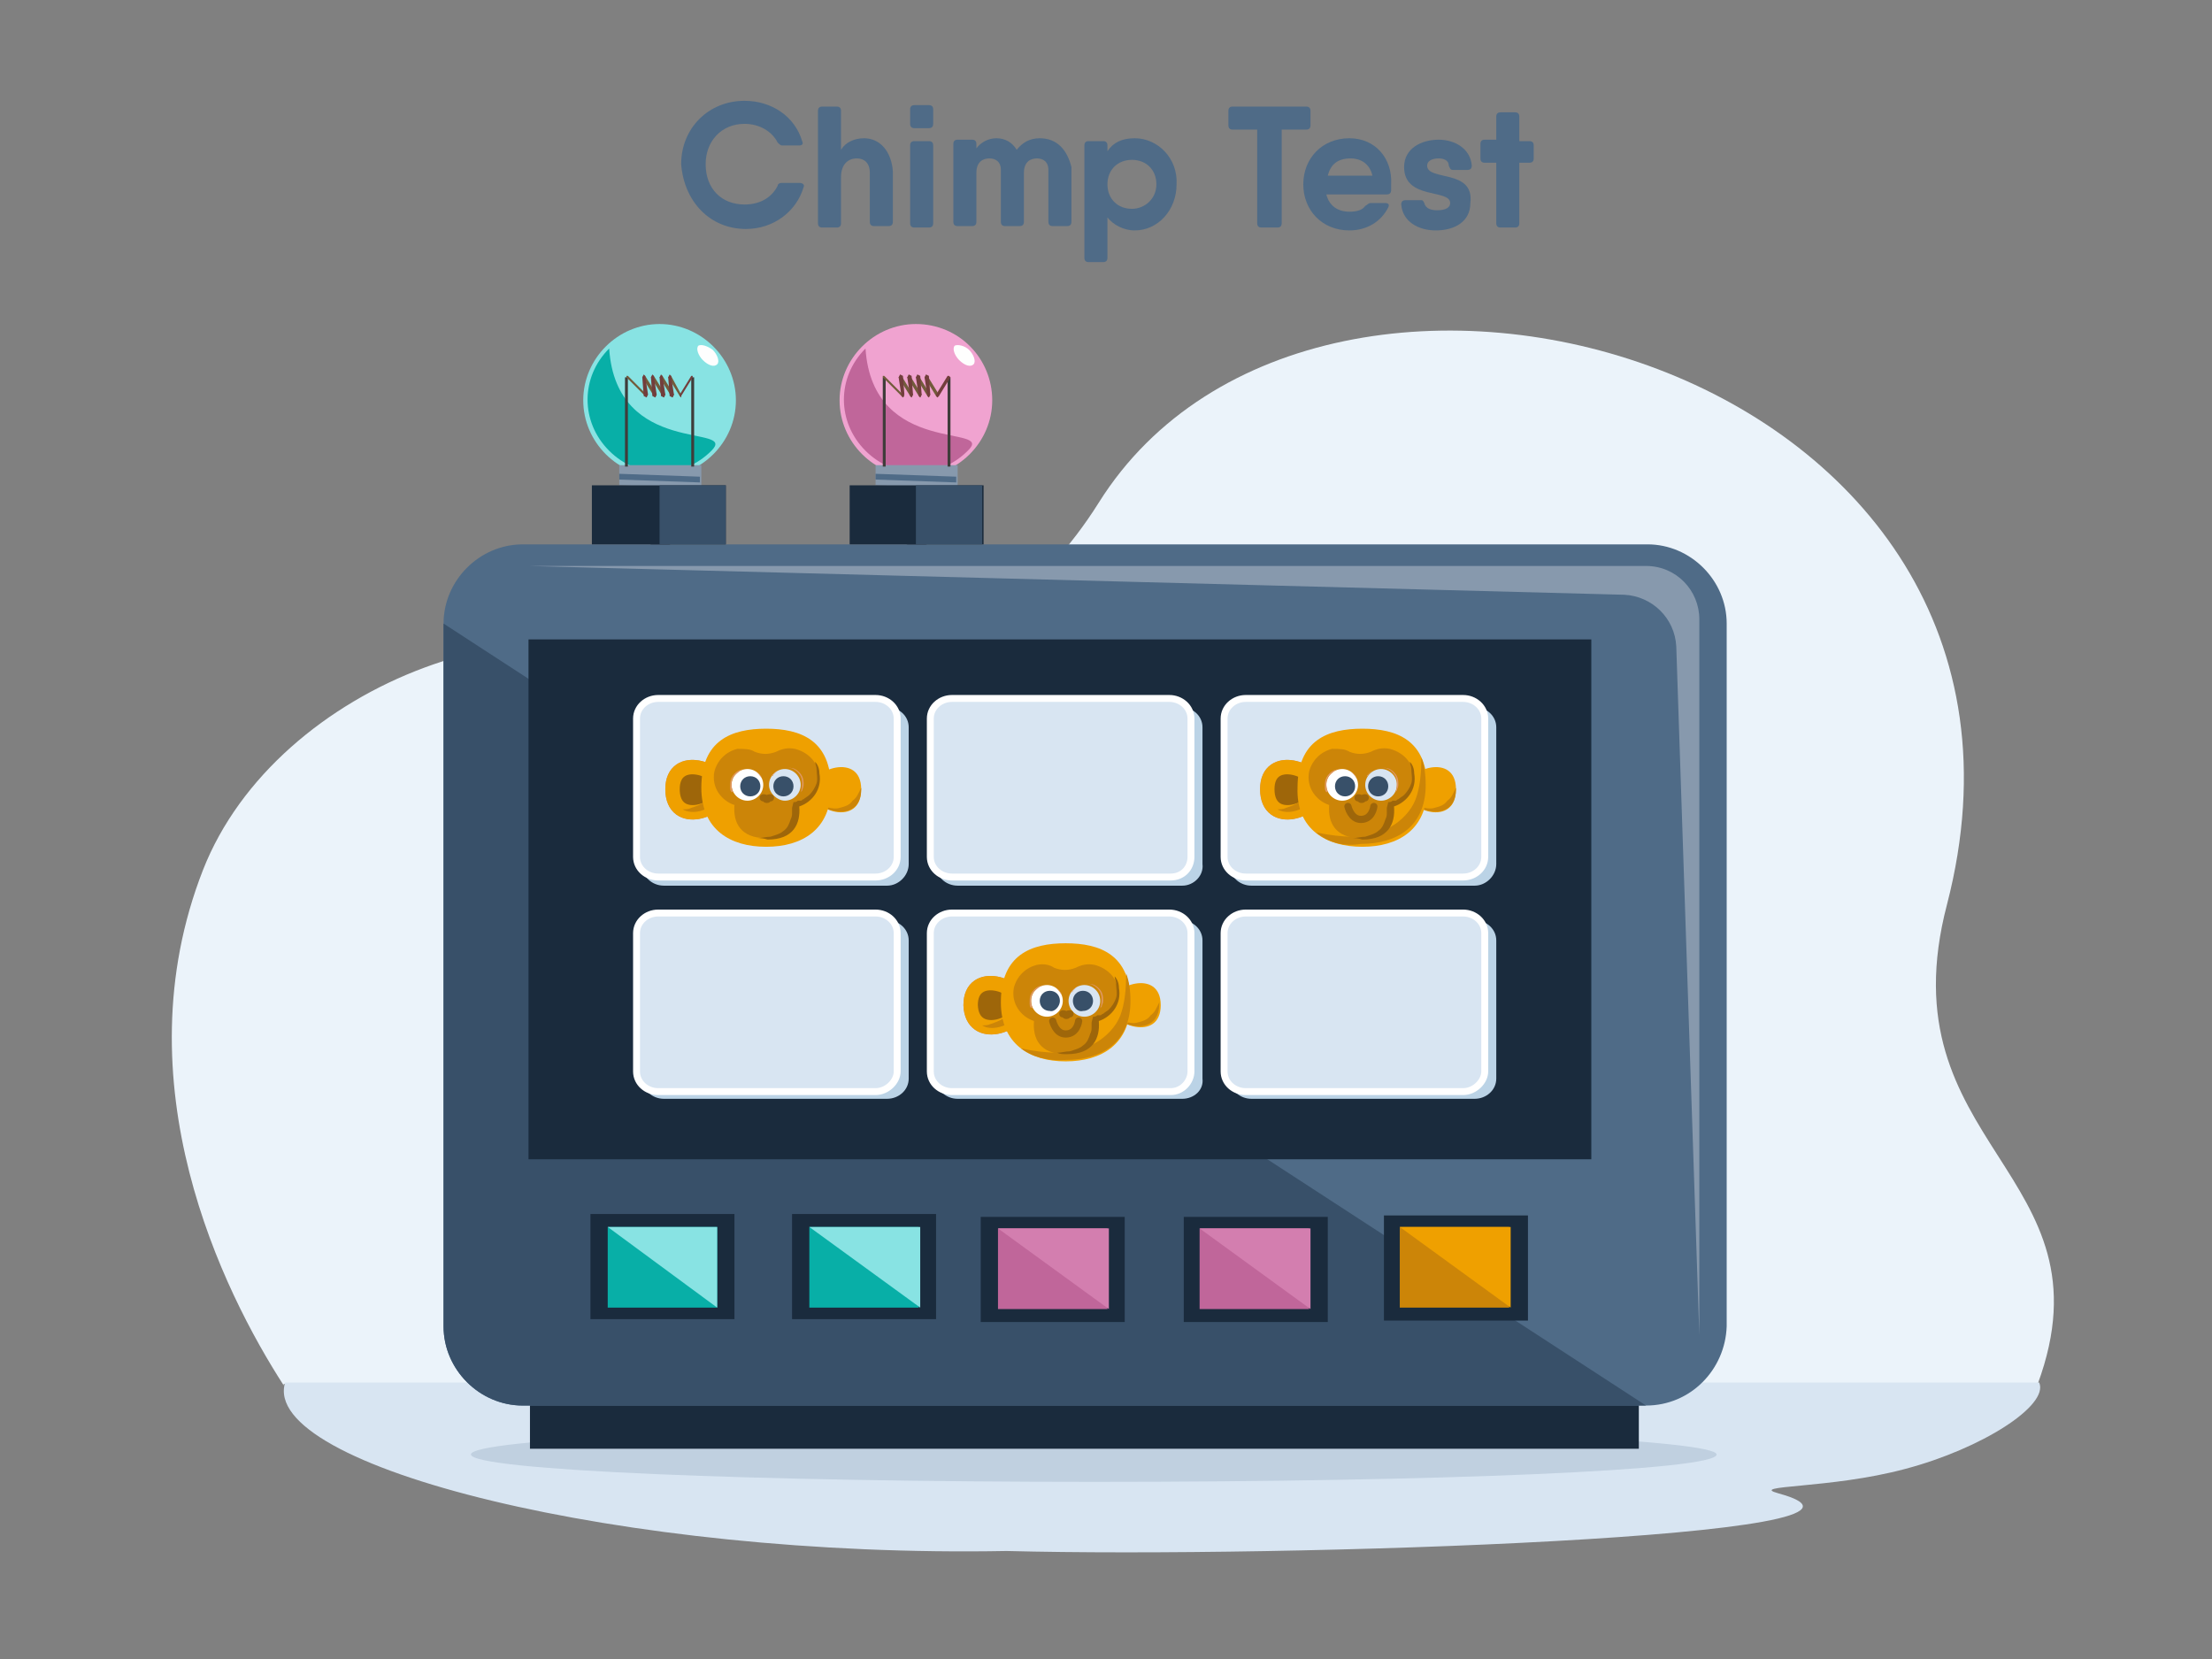 <?xml version="1.0" encoding="utf-8"?><!--Generator: Adobe Illustrator 22.1.0, SVG Export Plug-In . SVG Version: 6.00 Build 0)--><svg version="1.1" xmlns="http://www.w3.org/2000/svg" xmlns:xlink="http://www.w3.org/1999/xlink" x="0px" y="0px" viewBox="0 0 153.6 115.2" style="enable-background:new 0 0 153.6 115.2" xml:space="preserve"><rect x="0" y="0" width="153.6" height="115.2" fill="#808080" stroke="none"/><style type="text/css">.st0{fill-rule:evenodd;clip-rule:evenodd;fill:#EBF3FA;}
	.st1{fill-rule:evenodd;clip-rule:evenodd;fill:#D8E5F2;}
	.st2{fill-rule:evenodd;clip-rule:evenodd;fill:#C0D0E0;}
	.st3{fill-rule:evenodd;clip-rule:evenodd;fill:#4F6B87;}
	.st4{fill-rule:evenodd;clip-rule:evenodd;fill:#312A52;}
	.st5{fill-rule:evenodd;clip-rule:evenodd;fill:#48C6C6;}
	.st6{fill-rule:evenodd;clip-rule:evenodd;fill:#299999;}
	.st7{fill-rule:evenodd;clip-rule:evenodd;fill:#82EDED;}
	.st8{fill-rule:evenodd;clip-rule:evenodd;fill:#A6FFFF;}
	.st9{fill-rule:evenodd;clip-rule:evenodd;fill:#08AFA7;}
	.st10{fill-rule:evenodd;clip-rule:evenodd;fill:#8799AD;}
	.st11{fill-rule:evenodd;clip-rule:evenodd;fill:#B9C9D9;}
	.st12{fill-rule:evenodd;clip-rule:evenodd;fill:#3F366B;}
	.st13{fill-rule:evenodd;clip-rule:evenodd;fill:#88E3E3;}
	.st14{fill-rule:evenodd;clip-rule:evenodd;fill:#FFFFFF;}
	.st15{fill-rule:evenodd;clip-rule:evenodd;fill:#FDFDFF;}
	.st16{fill-rule:evenodd;clip-rule:evenodd;fill:#385069;}
	.st17{fill-rule:evenodd;clip-rule:evenodd;fill:#F1A34F;}
	.st18{fill-rule:evenodd;clip-rule:evenodd;fill:#E9F3FE;}
	.st19{fill-rule:evenodd;clip-rule:evenodd;fill:#D37EAF;}
	.st20{fill-rule:evenodd;clip-rule:evenodd;fill:#699DEE;stroke:#8799AD;stroke-width:0.216;stroke-miterlimit:22.926;}
	.st21{fill-rule:evenodd;clip-rule:evenodd;fill:#E49963;}
	.st22{fill-rule:evenodd;clip-rule:evenodd;fill:#F0A3D0;}
	.st23{fill-rule:evenodd;clip-rule:evenodd;fill:#C0669A;}
	.st24{fill-rule:evenodd;clip-rule:evenodd;fill:#1C468A;}
	.st25{fill-rule:evenodd;clip-rule:evenodd;fill:#F0A93A;}
	.st26{fill-rule:evenodd;clip-rule:evenodd;fill:#D18123;}
	.st27{fill-rule:evenodd;clip-rule:evenodd;fill:#BC6E27;}
	.st28{fill-rule:evenodd;clip-rule:evenodd;fill:#F7CB45;}
	.st29{fill-rule:evenodd;clip-rule:evenodd;fill:#DC8F2E;}
	.st30{fill-rule:evenodd;clip-rule:evenodd;fill:#B26A27;}
	.st31{fill-rule:evenodd;clip-rule:evenodd;fill:#EEB13B;}
	.st32{fill-rule:evenodd;clip-rule:evenodd;fill:#CF8026;}
	.st33{fill-rule:evenodd;clip-rule:evenodd;fill:#A75F26;}
	.st34{fill-rule:evenodd;clip-rule:evenodd;fill:#F8F8F9;}
	.st35{fill-rule:evenodd;clip-rule:evenodd;fill:#5ABDBD;}
	.st36{fill-rule:evenodd;clip-rule:evenodd;fill:#EFA000;}
	.st37{fill-rule:evenodd;clip-rule:evenodd;fill:#CC8508;}
	.st38{fill-rule:evenodd;clip-rule:evenodd;fill:#565252;}
	.st39{fill-rule:evenodd;clip-rule:evenodd;fill:#363432;}
	.st40{fill-rule:evenodd;clip-rule:evenodd;fill:#736F6E;}
	.st41{fill-rule:evenodd;clip-rule:evenodd;fill:#3F3C3A;}
	.st42{fill-rule:evenodd;clip-rule:evenodd;fill:#725B3B;}
	.st43{fill-rule:evenodd;clip-rule:evenodd;fill:#723E3C;}
	.st44{fill-rule:evenodd;clip-rule:evenodd;fill:#FEFEFE;}
	.st45{fill-rule:evenodd;clip-rule:evenodd;fill:#1A2B3D;}
	
		.st46{fill-rule:evenodd;clip-rule:evenodd;fill:none;stroke:#FFFFFF;stroke-width:0.48;stroke-linecap:round;stroke-linejoin:round;stroke-miterlimit:10;}
	.st47{fill-rule:evenodd;clip-rule:evenodd;fill:#FFFFFF;stroke:#FFFFFF;stroke-width:0.216;stroke-miterlimit:22.926;}
	.st48{fill-rule:evenodd;clip-rule:evenodd;fill:#1C2C3D;}
	.st49{fill-rule:evenodd;clip-rule:evenodd;fill:#1D2C2C;}
	.st50{fill-rule:evenodd;clip-rule:evenodd;fill:#5ABDBD;stroke:#4F6B87;stroke-width:1.2;stroke-miterlimit:10;}
	.st51{fill-rule:evenodd;clip-rule:evenodd;fill:#EFA000;stroke:#4F6B87;stroke-width:1.2;stroke-miterlimit:10;}
	.st52{fill-rule:evenodd;clip-rule:evenodd;fill:#002E56;}
	.st53{fill-rule:evenodd;clip-rule:evenodd;fill:url(#SVGID_1_);}
	.st54{fill-rule:evenodd;clip-rule:evenodd;fill:#9E660A;}
	.st55{fill-rule:evenodd;clip-rule:evenodd;fill:#999999;}
	.st56{fill-rule:evenodd;clip-rule:evenodd;fill:url(#SVGID_2_);}
	.st57{fill-rule:evenodd;clip-rule:evenodd;fill:#1DCCE4;}
	.st58{fill-rule:evenodd;clip-rule:evenodd;fill:none;stroke:#FFFFFF;stroke-width:1;stroke-miterlimit:10;}
	.st59{fill-rule:evenodd;clip-rule:evenodd;fill:#0383A8;}
	.st60{fill-rule:evenodd;clip-rule:evenodd;fill:#FFD837;}
	.st61{fill-rule:evenodd;clip-rule:evenodd;fill:#F4679F;}
	.st62{fill-rule:evenodd;clip-rule:evenodd;fill:#FDA752;}
	.st63{fill-rule:evenodd;clip-rule:evenodd;fill:#95B3CC;}
	.st64{fill-rule:evenodd;clip-rule:evenodd;fill:#B4CCDF;}
	.st65{fill-rule:evenodd;clip-rule:evenodd;fill:#7289BA;}
	.st66{fill-rule:evenodd;clip-rule:evenodd;fill:#878480;}
	.st67{fill-rule:evenodd;clip-rule:evenodd;fill:#A09D99;}
	.st68{fill-rule:evenodd;clip-rule:evenodd;fill:#CA663A;}
	.st69{fill-rule:evenodd;clip-rule:evenodd;fill:#8FB6D0;}
	.st70{fill-rule:evenodd;clip-rule:evenodd;fill:#F5CD50;}
	.st71{fill-rule:evenodd;clip-rule:evenodd;fill:#03668F;}
	.st72{fill-rule:evenodd;clip-rule:evenodd;fill:#648EA7;}
	.st73{fill-rule:evenodd;clip-rule:evenodd;fill:#A7A39F;}
	.st74{fill-rule:evenodd;clip-rule:evenodd;fill:#1F4564;}
	.st75{fill-rule:evenodd;clip-rule:evenodd;fill:#CCCCCC;}
	.st76{fill-rule:evenodd;clip-rule:evenodd;fill:#FF7E00;}
	.st77{fill-rule:evenodd;clip-rule:evenodd;fill:#E0E0E0;}
	.st78{opacity:0.6;fill-rule:evenodd;clip-rule:evenodd;fill:#FFFFFF;}
	.st79{opacity:0.3;fill-rule:evenodd;clip-rule:evenodd;fill:#FFFFFF;}
	.st80{fill-rule:evenodd;clip-rule:evenodd;fill:#F5F5F5;}
	.st81{fill-rule:evenodd;clip-rule:evenodd;fill:#ECECEC;}
	.st82{fill-rule:evenodd;clip-rule:evenodd;fill:#202D34;}
	.st83{opacity:0.2;fill-rule:evenodd;clip-rule:evenodd;}
	.st84{fill-rule:evenodd;clip-rule:evenodd;fill:#365864;}
	.st85{fill-rule:evenodd;clip-rule:evenodd;fill:#17A3A5;}
	.st86{fill-rule:evenodd;clip-rule:evenodd;fill:#74C8C9;}
	.st87{fill-rule:evenodd;clip-rule:evenodd;fill:#225B66;}
	.st88{fill-rule:evenodd;clip-rule:evenodd;fill:#0D1313;}
	.st89{fill-rule:evenodd;clip-rule:evenodd;fill:#A1BFEC;}
	.st90{fill-rule:evenodd;clip-rule:evenodd;fill:#BBD3E6;}
	.st91{fill-rule:evenodd;clip-rule:evenodd;fill:#D8E5F2;stroke:#FFFFFF;stroke-width:0.48;stroke-miterlimit:22.926;}
	.st92{fill-rule:evenodd;clip-rule:evenodd;fill:#363B5B;stroke:#CC8C5E;stroke-width:1;stroke-miterlimit:22.926;}
	.st93{fill-rule:evenodd;clip-rule:evenodd;fill:#9E660A;stroke:#EFA000;stroke-width:1;stroke-miterlimit:22.926;}
	.st94{fill-rule:evenodd;clip-rule:evenodd;fill:#DF9864;}
	
		.st95{fill-rule:evenodd;clip-rule:evenodd;fill:none;stroke:#9E660A;stroke-width:0.5;stroke-linecap:round;stroke-linejoin:round;stroke-miterlimit:10;}
	.st96{opacity:0.5;fill-rule:evenodd;clip-rule:evenodd;fill:#F5F5F5;}
	.st97{fill-rule:evenodd;clip-rule:evenodd;fill:#FED137;}
	.st98{fill-rule:evenodd;clip-rule:evenodd;fill:#F1F3F7;}
	.st99{fill-rule:evenodd;clip-rule:evenodd;fill:#FEAF00;}
	.st100{fill-rule:evenodd;clip-rule:evenodd;fill:#9E4C7C;}
	.st101{fill-rule:evenodd;clip-rule:evenodd;fill:#FBD454;}
	.st102{fill-rule:evenodd;clip-rule:evenodd;fill:#4FB9B8;}
	.st103{fill-rule:evenodd;clip-rule:evenodd;fill:#FEE777;}
	.st104{opacity:0.15;fill-rule:evenodd;clip-rule:evenodd;}
	.st105{fill-rule:evenodd;clip-rule:evenodd;fill:#00B4AB;}</style><g id="_x31_"/><g id="_x31__1_"/><g id="_x31__2_"/><g id="_x31__3_"/><g id="_x31__4_"/><g id="_x31__5_"/><g id="_x31__6_"/><g id="_x31__7_"/><g id="_x31__8_"/><g id="_x31__9_"/><g id="_x31__10_"/><g id="_x31__11_"/><g id="_x31__12_"/><g id="_x31__13_"/><g id="_x31__14_"/><g id="_x31__15_"/><g id="_x31__16_"/><g id="_x31__17_"/><g id="_x31__18_"/><g id="_x31__19_"/><g id="_x31__20_"/><g id="_x31__21_"/><g id="_x31__22_"/><g id="_x31__23_"/><g id="_x31__24_"><path class="st0" d="M19.7,96.2c-4.2-6.5-11.4-21-5.6-35.8c5.1-13,24.2-20.1,35-13c4.6,3,19.3,0.1,27.2-12.5
		c15.3-24.4,68.6-9.6,58.9,27.9c-4.4,16.8,11.7,18.6,6.3,33.3H19.7z"/><path class="st1" d="M19.8,96c-1.8,5.8,23.4,12.2,50.1,11.7c19,0.5,64.6-1,53.6-4c-2.2-0.6,3.6-0.3,8.8-1.7c5.3-1.4,10-4.4,9.3-6
		H19.8z"/><path class="st3" d="M51.8,15.9c1.9,0,3.5-1.2,4-2.9c0.1-0.2-0.1-0.3-0.3-0.3h-1.2c-0.2,0-0.3,0.1-0.3,0.2
		c-0.4,0.8-1.2,1.3-2.3,1.3c-1.6,0-2.7-1.1-2.7-2.8c0-1.6,1.1-2.8,2.7-2.8c1,0,1.9,0.5,2.3,1.3c0.1,0.1,0.2,0.2,0.3,0.2h1.2
		c0.2,0,0.3-0.1,0.2-0.3c-0.5-1.7-2.1-2.8-4-2.8c-2.5,0-4.4,1.9-4.4,4.4C47.5,14,49.3,15.9,51.8,15.9z"/><path class="st3" d="M60,9.6c-0.7,0-1.3,0.3-1.6,0.8V7.7c0-0.2-0.1-0.3-0.3-0.3h-1c-0.2,0-0.3,0.1-0.3,0.3v7.8
		c0,0.2,0.1,0.3,0.3,0.3h1c0.2,0,0.3-0.1,0.3-0.3v-3.2c0-0.9,0.5-1.3,1.1-1.3c0.5,0,0.9,0.3,0.9,1v3.4c0,0.2,0.1,0.3,0.3,0.3h1
		c0.2,0,0.3-0.1,0.3-0.3v-3.5C61.9,10.5,61.1,9.6,60,9.6L60,9.6z"/><path class="st3" d="M63.5,8.9h1c0.2,0,0.3-0.1,0.3-0.3v-1c0-0.2-0.1-0.3-0.3-0.3h-1c-0.2,0-0.3,0.1-0.3,0.3v1
		C63.2,8.8,63.3,8.9,63.5,8.9L63.5,8.9z M63.5,15.8h1c0.2,0,0.3-0.1,0.3-0.3v-5.4c0-0.2-0.1-0.3-0.3-0.3h-1c-0.2,0-0.3,0.1-0.3,0.3
		v5.4C63.2,15.7,63.3,15.8,63.5,15.8z"/><path class="st3" d="M72.2,9.6c-0.7,0-1.2,0.3-1.6,0.8c-0.3-0.5-0.8-0.8-1.4-0.8c-0.6,0-1.1,0.3-1.4,0.7v-0.3
		c0-0.2-0.1-0.3-0.3-0.3h-1c-0.2,0-0.3,0.1-0.3,0.3v5.4c0,0.2,0.1,0.3,0.3,0.3h1c0.2,0,0.3-0.1,0.3-0.3v-3.4c0-0.8,0.5-1,0.9-1
		c0.4,0,0.8,0.2,0.8,0.8v3.6c0,0.2,0.1,0.3,0.3,0.3h1c0.2,0,0.3-0.1,0.3-0.3v-3.4c0-0.8,0.5-1,0.9-1c0.4,0,0.8,0.2,0.8,0.8v3.6
		c0,0.2,0.1,0.3,0.3,0.3h1c0.2,0,0.3-0.1,0.3-0.3v-3.8C74.1,10.4,73.4,9.6,72.2,9.6L72.2,9.6z"/><path class="st3" d="M78.8,9.6c-0.9,0-1.5,0.3-1.9,0.9v-0.4c0-0.2-0.1-0.3-0.3-0.3h-1c-0.2,0-0.3,0.1-0.3,0.3v7.8
		c0,0.2,0.1,0.3,0.3,0.3h1c0.2,0,0.3-0.1,0.3-0.3v-2.8c0.4,0.5,1.1,0.9,1.9,0.9c1.6,0,2.9-1.4,2.9-3.2C81.8,11,80.4,9.6,78.8,9.6
		L78.8,9.6z M78.6,14.5c-1,0-1.7-0.7-1.7-1.7s0.7-1.7,1.7-1.7c1,0,1.7,0.7,1.7,1.7S79.5,14.5,78.6,14.5z"/><path class="st3" d="M90.7,7.4H89h-3.4c-0.2,0-0.3,0.1-0.3,0.3v1c0,0.2,0.1,0.3,0.3,0.3h1.7v6.5c0,0.2,0.1,0.3,0.3,0.3h1.1
		c0.2,0,0.3-0.1,0.3-0.3V9h1.7C90.9,9,91,8.9,91,8.7v-1C91,7.5,90.9,7.4,90.7,7.4z"/><path class="st3" d="M93.7,9.6c-1.9,0-3.2,1.4-3.2,3.2c0,1.8,1.3,3.2,3.2,3.2c1.2,0,2.2-0.6,2.7-1.6c0.1-0.2,0-0.3-0.2-0.3l-1,0
		c-0.2,0-0.2,0.1-0.4,0.2c-0.2,0.3-0.6,0.4-1.1,0.4c-0.8,0-1.4-0.4-1.6-1.2h3h1.2c0.2,0,0.3-0.1,0.3-0.3c0-0.1,0-0.2,0-0.4
		C96.7,11,95.5,9.6,93.7,9.6L93.7,9.6z M92.2,12.2c0.2-0.8,0.7-1.2,1.6-1.2c0.6,0,1.3,0.3,1.5,1.2H92.2z"/><path class="st3" d="M99.1,11.5c0-0.3,0.3-0.5,0.8-0.5c0.3,0,0.7,0.1,0.7,0.5c0.1,0.2,0.1,0.3,0.3,0.3h1c0.2,0,0.3-0.1,0.3-0.3
		c-0.1-1.2-1.2-1.8-2.3-1.8c-1.2,0-2.4,0.6-2.4,1.9c0,2.3,3.2,1.5,3.2,2.5c0,0.3-0.3,0.5-0.9,0.5c-0.4,0-0.8-0.1-0.9-0.5
		c-0.1-0.2-0.1-0.2-0.3-0.2h-1c-0.2,0-0.3,0.1-0.3,0.3c0.1,1.2,1.2,1.8,2.4,1.8c1.3,0,2.4-0.6,2.4-1.9
		C102.4,11.7,99.1,12.6,99.1,11.5z"/><path class="st3" d="M106.2,9.8h-0.7V8.1c0-0.2-0.1-0.3-0.3-0.3h-1c-0.2,0-0.3,0.1-0.3,0.3v1.6h-0.8c-0.2,0-0.3,0.1-0.3,0.3V11
		c0,0.2,0.1,0.3,0.3,0.3h0.8v4.2c0,0.2,0.1,0.3,0.3,0.3h1c0.2,0,0.3-0.1,0.3-0.3v-4.2h0.7c0.2,0,0.3-0.1,0.3-0.3v-0.9
		C106.5,9.9,106.4,9.8,106.2,9.8z"/><path class="st2" d="M76,102.9c24.1,0,43.2-0.8,43.2-1.9c0-1-19.1-1.9-43.2-1.9c-24.1,0-43.3,0.8-43.3,1.9
		C32.8,102.1,52.4,102.9,76,102.9z"/><path class="st13" d="M51.1,27.8c0,2.9-2.4,5.3-5.3,5.3s-5.3-2.4-5.3-5.3c0-2.9,2.4-5.3,5.3-5.3S51.1,24.9,51.1,27.8z"/><path class="st9" d="M49.4,31.3c-2,2-5.1,2-7.1,0c-2-2-2-5.1,0-7.1C42.8,31.8,51.3,29.4,49.4,31.3z"/><path class="st38" d="M47,37.4h-2.2c-0.6,0-1-0.5-1-1v0H48v0C48,37,47.5,37.4,47,37.4z"/><path class="st39" d="M46.3,37.9h-0.9c-0.2,0-0.4-0.2-0.4-0.4v0h1.7v0C46.7,37.7,46.5,37.9,46.3,37.9z"/><rect x="43" y="32.3" class="st10" width="5.7" height="4.1"/><polygon class="st40" points="48.6,34.3 43,34.1 43,33.7 48.6,33.9 	"/><polygon class="st3" points="48.6,33.5 43,33.3 43,32.9 48.6,33.1 	"/><polygon class="st40" points="48.6,35.1 43,34.9 43,34.5 48.6,34.7 	"/><polygon class="st40" points="48.6,35.9 43,35.7 43,35.3 48.6,35.5 	"/><rect x="48" y="26.2" class="st41" width="0.2" height="6.2"/><rect x="43.4" y="26.2" class="st41" width="0.2" height="6.2"/><polygon class="st42" points="44.9,27.6 44.8,27.5 43.5,26.2 43.5,26.1 43.6,26.1 44.9,27.4 44.9,27.5 	"/><polygon class="st42" points="45.5,27.6 45.4,27.5 44.6,26.2 44.7,26.1 44.8,26.1 45.6,27.4 45.5,27.6 	"/><polygon class="st42" points="46.1,27.6 46,27.5 45.2,26.2 45.3,26.1 45.4,26.1 46.2,27.4 46.1,27.6 	"/><polygon class="st42" points="46.7,27.6 46.6,27.5 45.8,26.2 45.9,26.1 46,26.1 46.8,27.4 46.7,27.6 	"/><polygon class="st42" points="47.3,27.6 47.2,27.5 46.4,26.2 46.5,26.1 46.6,26.1 47.3,27.4 47.3,27.6 	"/><polygon class="st43" points="44.9,27.6 44.7,27.5 44.6,26.2 44.7,26 44.8,26.1 45,27.4 44.9,27.6 	"/><polygon class="st43" points="45.5,27.6 45.3,27.5 45.2,26.2 45.3,26 45.4,26.1 45.6,27.4 45.5,27.6 	"/><polygon class="st43" points="46.1,27.6 45.9,27.5 45.8,26.2 45.9,26 46,26.1 46.2,27.4 46.1,27.6 	"/><polygon class="st43" points="46.7,27.6 46.5,27.5 46.4,26.2 46.5,26 46.6,26.1 46.8,27.4 46.7,27.6 	"/><polygon class="st43" points="47.3,27.6 47.2,27.5 47.2,27.4 48,26.1 48.1,26.1 48.1,26.2 47.3,27.5 	"/><path class="st44" d="M49.5,24.3c0.3,0.3,0.5,0.8,0.3,1c-0.2,0.2-0.6,0.1-1-0.3c-0.3-0.3-0.5-0.8-0.3-1
		C48.7,23.9,49.1,24,49.5,24.3z"/><path class="st22" d="M68.9,27.8c0,2.9-2.4,5.3-5.3,5.3c-2.9,0-5.3-2.4-5.3-5.3c0-2.9,2.4-5.3,5.3-5.3
		C66.6,22.5,68.9,24.9,68.9,27.8z"/><path class="st23" d="M67.2,31.3c-2,2-5.1,2-7.1,0c-2-2-2-5.1,0-7.1C60.6,31.8,69.2,29.4,67.2,31.3z"/><path class="st38" d="M64.8,37.4h-2.2c-0.6,0-1-0.5-1-1v0h4.3v0C65.8,37,65.3,37.4,64.8,37.4z"/><path class="st39" d="M64.1,37.9h-0.9c-0.2,0-0.4-0.2-0.4-0.4v0h1.7v0C64.5,37.7,64.3,37.9,64.1,37.9z"/><rect x="60.8" y="32.3" class="st10" width="5.7" height="4.1"/><polygon class="st40" points="66.4,34.3 60.8,34.1 60.8,33.7 66.4,33.9 	"/><polygon class="st3" points="66.4,33.5 60.8,33.3 60.8,32.9 66.4,33.1 	"/><polygon class="st40" points="66.4,35.1 60.8,34.9 60.8,34.5 66.4,34.7 	"/><polygon class="st40" points="66.4,35.9 60.8,35.7 60.8,35.3 66.4,35.5 	"/><rect x="65.8" y="26.2" class="st41" width="0.2" height="6.2"/><rect x="61.3" y="26.2" class="st41" width="0.2" height="6.2"/><polygon class="st42" points="62.7,27.6 62.6,27.5 61.3,26.2 61.3,26.1 61.4,26.1 62.7,27.4 62.8,27.5 	"/><polygon class="st42" points="63.3,27.6 63.2,27.5 62.4,26.2 62.5,26.1 62.6,26.1 63.4,27.4 63.3,27.6 	"/><polygon class="st42" points="63.9,27.6 63.8,27.5 63,26.2 63.1,26.1 63.2,26.1 64,27.4 63.9,27.6 	"/><polygon class="st42" points="64.5,27.6 64.4,27.5 63.6,26.2 63.7,26.1 63.8,26.1 64.6,27.4 64.5,27.6 	"/><polygon class="st42" points="65.1,27.6 65,27.5 64.2,26.2 64.3,26.1 64.4,26.1 65.2,27.4 65.1,27.6 	"/><polygon class="st43" points="62.7,27.6 62.6,27.5 62.4,26.2 62.5,26 62.7,26.1 62.8,27.4 62.7,27.6 	"/><polygon class="st43" points="63.3,27.6 63.2,27.5 63,26.2 63.1,26 63.3,26.1 63.4,27.4 63.3,27.6 	"/><polygon class="st43" points="63.9,27.6 63.8,27.5 63.6,26.2 63.7,26 63.9,26.1 64,27.4 63.9,27.6 	"/><polygon class="st43" points="64.5,27.6 64.4,27.5 64.2,26.2 64.3,26 64.5,26.1 64.6,27.4 64.5,27.6 	"/><polygon class="st43" points="65.1,27.6 65,27.5 65,27.4 65.8,26.1 65.9,26.1 66,26.2 65.2,27.5 	"/><path class="st44" d="M67.3,24.3c0.3,0.3,0.5,0.8,0.3,1c-0.2,0.2-0.6,0.1-1-0.3c-0.3-0.3-0.5-0.8-0.3-1C66.5,23.9,67,24,67.3,24.3z
		"/><rect x="36.8" y="94.7" class="st45" width="77" height="5.9"/><path class="st3" d="M114.3,97.6H36.3c-3,0-5.5-2.5-5.5-5.5V43.3c0-3,2.5-5.5,5.5-5.5l78.1,0c3,0,5.5,2.5,5.5,5.5v48.8
		C119.8,95.1,117.4,97.6,114.3,97.6z"/><path class="st16" d="M114.3,97.6H36.3c-3,0-5.5-2.5-5.5-5.5V43.3L114.3,97.6z"/><rect x="36.7" y="44.4" class="st45" width="73.8" height="36.1"/><path class="st10" d="M36.7,39.3h77.6c2.1,0,3.7,1.7,3.7,3.7v49.7l-1.6-47.8c-0.1-2-1.7-3.5-3.6-3.6L36.7,39.3z"/><rect x="41" y="84.3" class="st45" width="10" height="7.3"/><rect x="42.2" y="85.2" class="st9" width="7.6" height="5.6"/><polygon class="st13" points="49.8,90.8 42.2,85.2 49.8,85.2 	"/><rect x="55" y="84.3" class="st45" width="10" height="7.3"/><rect x="56.2" y="85.2" class="st9" width="7.6" height="5.6"/><polygon class="st13" points="63.9,90.8 56.2,85.2 63.9,85.2 	"/><rect x="68.1" y="84.5" class="st45" width="10" height="7.3"/><rect x="69.3" y="85.3" class="st23" width="7.6" height="5.6"/><polygon class="st19" points="77,90.9 69.3,85.3 77,85.3 	"/><rect x="82.2" y="84.5" class="st45" width="10" height="7.3"/><rect x="83.3" y="85.3" class="st23" width="7.6" height="5.6"/><polygon class="st19" points="91,90.9 83.3,85.3 91,85.3 	"/><rect x="96.1" y="84.4" class="st45" width="10" height="7.3"/><rect x="97.2" y="85.2" class="st37" width="7.6" height="5.6"/><polygon class="st36" points="104.9,90.8 97.2,85.2 104.9,85.2 	"/><rect x="41.1" y="33.7" class="st45" width="9.3" height="4.1"/><rect x="45.8" y="33.7" class="st16" width="4.6" height="4.1"/><rect x="59" y="33.7" class="st45" width="9.3" height="4.1"/><rect x="63.6" y="33.7" class="st16" width="4.6" height="4.1"/><g><path class="st90" d="M61.6,61.5H46.1c-0.8,0-1.5-0.6-1.5-1.4v-9.6c0-0.8,0.7-1.4,1.5-1.4h15.5c0.8,0,1.5,0.6,1.5,1.4V60
			C63.1,60.8,62.4,61.5,61.6,61.5z"/><path class="st91" d="M60.8,60.9H45.7c-0.8,0-1.5-0.6-1.5-1.4v-9.6c0-0.8,0.7-1.4,1.5-1.4h15.1c0.8,0,1.5,0.6,1.5,1.4v9.6
			C62.3,60.3,61.6,60.9,60.8,60.9z"/></g><g><path class="st90" d="M82.1,61.5H66.5c-0.8,0-1.5-0.6-1.5-1.4v-9.6c0-0.8,0.7-1.4,1.5-1.4h15.5c0.8,0,1.5,0.6,1.5,1.4V60
			C83.6,60.8,82.9,61.5,82.1,61.5z"/><path class="st91" d="M81.3,60.9H66.1c-0.8,0-1.5-0.6-1.5-1.4v-9.6c0-0.8,0.7-1.4,1.5-1.4h15.1c0.8,0,1.5,0.6,1.5,1.4v9.6
			C82.7,60.3,82.1,60.9,81.3,60.9z"/></g><path class="st92" d="M50.2,54.8c0-1.4-3.5-2.6-3.5,0C46.7,57.5,50.2,56.3,50.2,54.8z"/><path class="st93" d="M50.2,54.8c0-1.4-3.5-2.6-3.5,0C46.7,57.5,50.2,56.3,50.2,54.8z"/><path class="st37" d="M47.4,56.2c0.2,0,0.4,0,0.6-0.1c0.3-0.1,0.6-0.2,0.9-0.4c0.3-0.2,0.5-0.4,0.7-0.6c0.2-0.2,0.3-0.4,0.5-0.7
		c0,0.1,0.1,0.2,0.1,0.3c0,0.2-0.1,0.4-0.2,0.6c-0.1,0.1-0.2,0.3-0.3,0.4C49.1,56.3,48.1,56.6,47.4,56.2z"/><path class="st36" d="M56.3,54.8c0-1.4,3.5-2.6,3.5,0C59.8,57.5,56.3,56.3,56.3,54.8z"/><path class="st37" d="M57.2,56c0.4,0.1,0.8,0.2,1.1,0.1c0.4-0.1,0.7-0.2,0.9-0.5c0.3-0.2,0.4-0.5,0.6-0.9c0,0,0,0.1,0,0.1
		c0,1.7-1.5,1.8-2.5,1.3C57.2,56.1,57.2,56,57.2,56z"/><path class="st36" d="M53.2,58.8c2.5,0,4.5-1.2,4.5-4.1c0-3.3-2.1-4.1-4.5-4.1c-2.4,0-4.5,0.8-4.5,4.1
		C48.7,57.6,50.7,58.8,53.2,58.8z"/><path class="st37" d="M56.8,53.6c-0.1-0.8-0.8-1.4-1.6-1.6c-0.5-0.1-0.9,0-1.3,0.2c-0.5,0.2-1,0.2-1.5,0C52.1,52,51.7,52,51.2,52
		c-0.8,0.2-1.4,0.8-1.6,1.6c-0.2,1.1,0.5,2,1.4,2.3c-0.1,1.2,0.4,2.3,2.2,2.3c1.8,0,2.3-1.1,2.2-2.3C56.4,55.7,57,54.7,56.8,53.6z"/><path class="st54" d="M52.6,58.2c0.3,0,0.6-0.1,0.9-0.1c0.3-0.1,0.7-0.2,0.9-0.4c0.3-0.2,0.4-0.5,0.5-0.8c0.1-0.2,0.1-0.3,0.1-0.5
		c0-0.1,0-0.2,0-0.3l0.1-0.4c0.1,0,0.2,0,0.3-0.1c0.1,0,0.1,0,0.1,0c0,0,0,0,0.1,0c0.1,0,0.1-0.1,0.2-0.1c0.1-0.1,0.3-0.2,0.4-0.3
		c0.2-0.2,0.4-0.5,0.5-0.8c0.1-0.3,0-0.7,0-1c0-0.2-0.1-0.3-0.1-0.5c0.2,0.2,0.3,0.5,0.3,0.8c0.2,1.1-0.5,2-1.4,2.3
		c0.1,1.2-0.4,2.3-2.2,2.3C53,58.2,52.8,58.2,52.6,58.2z"/><path class="st14" d="M53,54.5c0-0.6-0.5-1.1-1.1-1.1c-0.6,0-1.1,0.5-1.1,1.1c0,0.6,0.5,1.1,1.1,1.1C52.5,55.6,53,55.1,53,54.5z"/><path class="st16" d="M52.8,54.6c0-0.4-0.3-0.7-0.7-0.7c-0.4,0-0.7,0.3-0.7,0.7c0,0.4,0.3,0.7,0.7,0.7C52.5,55.3,52.8,55,52.8,54.6
		z"/><path class="st94" d="M50.9,55c0,0-0.1-0.2-0.1-0.5c0-0.2,0-0.3,0.1-0.5c0.1-0.2,0.3-0.3,0.5-0.5c0.2-0.1,0.4-0.1,0.6-0.1
		c0.2,0,0.4,0.1,0.5,0.2c0.3,0.2,0.3,0.4,0.4,0.4c0,0,0-0.1-0.1-0.1c0-0.1-0.1-0.2-0.3-0.3c-0.1-0.1-0.3-0.2-0.5-0.2
		c-0.2,0-0.5,0-0.7,0.1c-0.2,0.1-0.4,0.3-0.5,0.5c-0.1,0.2-0.1,0.4-0.1,0.6c0,0.2,0,0.3,0.1,0.4C50.8,55,50.9,55,50.9,55z"/><path class="st1" d="M53.4,54.5c0-0.6,0.5-1.1,1.1-1.1c0.6,0,1.1,0.5,1.1,1.1c0,0.6-0.5,1.1-1.1,1.1C54,55.6,53.4,55.1,53.4,54.5z"/><path class="st16" d="M53.7,54.6c0-0.4,0.3-0.7,0.7-0.7s0.7,0.3,0.7,0.7c0,0.4-0.3,0.7-0.7,0.7S53.7,55,53.7,54.6z"/><path class="st94" d="M55.6,55c0,0,0,0,0.1-0.1c0-0.1,0.1-0.2,0.1-0.4c0-0.2,0-0.4-0.1-0.6c-0.1-0.2-0.3-0.4-0.5-0.5
		c-0.2-0.1-0.5-0.1-0.7-0.1c-0.2,0-0.4,0.1-0.5,0.2c-0.1,0.1-0.2,0.2-0.3,0.3c0,0.1-0.1,0.1-0.1,0.1c0,0,0.1-0.2,0.4-0.4
		c0.1-0.1,0.3-0.2,0.5-0.2c0.2,0,0.4,0,0.6,0.1c0.2,0.1,0.4,0.3,0.5,0.5c0.1,0.2,0.1,0.4,0.1,0.5C55.7,54.8,55.6,55,55.6,55z"/><path class="st95" d="M53.2,55.5c0,0,0-0.1-0.2-0.1"/><path class="st95" d="M53.3,55.5c0,0,0-0.1,0.2-0.1"/><g><path class="st90" d="M102.4,61.5H86.9c-0.8,0-1.5-0.6-1.5-1.4v-9.6c0-0.8,0.7-1.4,1.5-1.4h15.5c0.8,0,1.5,0.6,1.5,1.4V60
			C103.9,60.8,103.2,61.5,102.4,61.5z"/><path class="st91" d="M101.6,60.9H86.5c-0.8,0-1.5-0.6-1.5-1.4v-9.6c0-0.8,0.7-1.4,1.5-1.4h15.1c0.8,0,1.5,0.6,1.5,1.4v9.6
			C103.1,60.3,102.4,60.9,101.6,60.9z"/></g><path class="st92" d="M91.5,54.8c0-1.4-3.5-2.6-3.5,0C88,57.5,91.5,56.3,91.5,54.8z"/><path class="st93" d="M91.5,54.8c0-1.4-3.5-2.6-3.5,0C88,57.5,91.5,56.3,91.5,54.8z"/><path class="st37" d="M88.7,56.2c0.2,0,0.4,0,0.6-0.1c0.3-0.1,0.6-0.2,0.9-0.4c0.3-0.2,0.5-0.4,0.7-0.6c0.2-0.2,0.3-0.4,0.5-0.7
		c0,0.1,0.1,0.2,0.1,0.3c0,0.2-0.1,0.4-0.2,0.6c-0.1,0.1-0.2,0.3-0.3,0.4C90.4,56.3,89.4,56.6,88.7,56.2z"/><path class="st36" d="M97.6,54.8c0-1.4,3.5-2.6,3.5,0C101.1,57.5,97.6,56.3,97.6,54.8z"/><path class="st37" d="M98.5,56c0.4,0.1,0.8,0.2,1.1,0.1c0.4-0.1,0.7-0.2,0.9-0.5c0.3-0.2,0.4-0.5,0.6-0.9c0,0,0,0.1,0,0.1
		c0,1.7-1.5,1.8-2.5,1.3C98.5,56.1,98.5,56,98.5,56z"/><path class="st36" d="M94.6,58.8c2.5,0,4.5-1.2,4.5-4.1c0-3.3-2.1-4.1-4.5-4.1c-2.4,0-4.5,0.8-4.5,4.1C90,57.6,92.1,58.8,94.6,58.8
		z"/><path class="st37" d="M91.4,57.8c0.9,0.2,1.8,0.3,2.6,0.3c1,0,1.9-0.3,2.6-0.7c0.7-0.4,1.4-1.1,1.7-1.9c0.3-0.8,0.4-1.8,0.4-2.9
		c0.2,0.5,0.3,1.2,0.3,1.9c0,2.9-2,4.1-4.5,4.1C93.3,58.8,92.2,58.5,91.4,57.8z"/><path class="st37" d="M98.1,53.6c-0.1-0.8-0.8-1.4-1.6-1.6c-0.5-0.1-0.9,0-1.3,0.2c-0.5,0.2-1,0.2-1.5,0C93.4,52,93,52,92.5,52
		c-0.8,0.2-1.4,0.8-1.6,1.6c-0.2,1.1,0.5,2,1.4,2.3c-0.1,1.2,0.4,2.3,2.2,2.3c1.8,0,2.3-1.1,2.2-2.3C97.7,55.7,98.3,54.7,98.1,53.6z
		"/><path class="st54" d="M93.9,58.2c0.3,0,0.6-0.1,0.9-0.1c0.3-0.1,0.7-0.2,0.9-0.4c0.3-0.2,0.4-0.5,0.5-0.8c0.1-0.2,0.1-0.3,0.1-0.5
		c0-0.1,0-0.2,0-0.3l0.1-0.4c0.1,0,0.2,0,0.3-0.1c0.1,0,0.1,0,0.1,0c0,0,0,0,0.1,0c0.1,0,0.1-0.1,0.2-0.1c0.1-0.1,0.3-0.2,0.4-0.3
		c0.2-0.2,0.4-0.5,0.5-0.8c0.1-0.3,0-0.7,0-1c0-0.2-0.1-0.3-0.1-0.5c0.2,0.2,0.3,0.5,0.3,0.8c0.2,1.1-0.5,2-1.4,2.3
		c0.1,1.2-0.4,2.3-2.2,2.3C94.3,58.2,94.1,58.2,93.9,58.2z"/><path class="st14" d="M94.3,54.5c0-0.6-0.5-1.1-1.1-1.1c-0.6,0-1.1,0.5-1.1,1.1c0,0.6,0.5,1.1,1.1,1.1
		C93.8,55.6,94.3,55.1,94.3,54.5z"/><path class="st16" d="M94.1,54.6c0-0.4-0.3-0.7-0.7-0.7c-0.4,0-0.7,0.3-0.7,0.7c0,0.4,0.3,0.7,0.7,0.7C93.8,55.3,94.1,55,94.1,54.6
		z"/><path class="st95" d="M95.4,56c0,0-0.1,0.9-0.9,0.9c-0.7,0-0.9-0.9-0.9-0.9"/><path class="st94" d="M92.2,55c0,0-0.1-0.2-0.1-0.5c0-0.2,0-0.3,0.1-0.5c0.1-0.2,0.3-0.3,0.5-0.5c0.2-0.1,0.4-0.1,0.6-0.1
		c0.2,0,0.4,0.1,0.5,0.2c0.3,0.2,0.3,0.4,0.4,0.4c0,0,0-0.1-0.1-0.1c0-0.1-0.1-0.2-0.3-0.3c-0.1-0.1-0.3-0.2-0.5-0.2
		c-0.2,0-0.5,0-0.7,0.1c-0.2,0.1-0.4,0.3-0.5,0.5c-0.1,0.2-0.1,0.4-0.1,0.6c0,0.2,0,0.3,0.1,0.4C92.1,55,92.2,55,92.2,55z"/><path class="st1" d="M94.8,54.5c0-0.6,0.5-1.1,1.1-1.1c0.6,0,1.1,0.5,1.1,1.1c0,0.6-0.5,1.1-1.1,1.1C95.3,55.6,94.8,55.1,94.8,54.5
		z"/><path class="st16" d="M95,54.6c0-0.4,0.3-0.7,0.7-0.7c0.4,0,0.7,0.3,0.7,0.7c0,0.4-0.3,0.7-0.7,0.7C95.3,55.3,95,55,95,54.6z"/><path class="st94" d="M96.9,55c0,0,0,0,0.1-0.1c0-0.1,0.1-0.2,0.1-0.4c0-0.2,0-0.4-0.1-0.6c-0.1-0.2-0.3-0.4-0.5-0.5
		c-0.2-0.1-0.5-0.1-0.7-0.1c-0.2,0-0.4,0.1-0.5,0.2c-0.1,0.1-0.2,0.2-0.3,0.3c0,0.1-0.1,0.1-0.1,0.1c0,0,0.1-0.2,0.4-0.4
		c0.1-0.1,0.3-0.2,0.5-0.2c0.2,0,0.4,0,0.6,0.1c0.2,0.1,0.4,0.3,0.5,0.5c0.1,0.2,0.1,0.4,0.1,0.5C97,54.8,96.9,55,96.9,55z"/><path class="st95" d="M94.5,55.5c0,0,0-0.1-0.2-0.1"/><path class="st95" d="M94.6,55.5c0,0,0-0.1,0.2-0.1"/><g><path class="st90" d="M61.6,76.3H46.1c-0.8,0-1.5-0.6-1.5-1.4v-9.6c0-0.8,0.7-1.4,1.5-1.4h15.5c0.8,0,1.5,0.6,1.5,1.4v9.6
			C63.1,75.7,62.4,76.3,61.6,76.3z"/><path class="st91" d="M60.8,75.8H45.7c-0.8,0-1.5-0.6-1.5-1.4v-9.6c0-0.8,0.7-1.4,1.5-1.4h15.1c0.8,0,1.5,0.6,1.5,1.4v9.6
			C62.3,75.1,61.6,75.8,60.8,75.8z"/></g><g><path class="st90" d="M82.1,76.3H66.5c-0.8,0-1.5-0.6-1.5-1.4v-9.6c0-0.8,0.7-1.4,1.5-1.4h15.5c0.8,0,1.5,0.6,1.5,1.4v9.6
			C83.6,75.7,82.9,76.3,82.1,76.3z"/><path class="st91" d="M81.3,75.8H66.1c-0.8,0-1.5-0.6-1.5-1.4v-9.6c0-0.8,0.7-1.4,1.5-1.4h15.1c0.8,0,1.5,0.6,1.5,1.4v9.6
			C82.7,75.1,82.1,75.8,81.3,75.8z"/></g><g><path class="st90" d="M102.4,76.3H86.9c-0.8,0-1.5-0.6-1.5-1.4v-9.6c0-0.8,0.7-1.4,1.5-1.4h15.5c0.8,0,1.5,0.6,1.5,1.4v9.6
			C103.9,75.7,103.2,76.3,102.4,76.3z"/><path class="st91" d="M101.6,75.8H86.5c-0.8,0-1.5-0.6-1.5-1.4v-9.6c0-0.8,0.7-1.4,1.5-1.4h15.1c0.8,0,1.5,0.6,1.5,1.4v9.6
			C103.1,75.1,102.4,75.8,101.6,75.8z"/></g><g><path class="st92" d="M70.9,69.8c0-1.4-3.5-2.6-3.5,0C67.5,72.4,70.9,71.2,70.9,69.8z"/><path class="st93" d="M70.9,69.8c0-1.4-3.5-2.6-3.5,0C67.5,72.4,70.9,71.2,70.9,69.8z"/><path class="st37" d="M68.2,71.2c0.2,0,0.4,0,0.6-0.1c0.3-0.1,0.6-0.2,0.9-0.4c0.3-0.2,0.5-0.4,0.7-0.6c0.2-0.2,0.3-0.4,0.5-0.7
			c0,0.1,0.1,0.2,0.1,0.3c0,0.2-0.1,0.4-0.2,0.6c-0.1,0.1-0.2,0.3-0.3,0.4C69.9,71.3,68.8,71.6,68.2,71.2z"/><path class="st36" d="M77.1,69.8c0-1.4,3.5-2.6,3.5,0C80.6,72.4,77.1,71.2,77.1,69.8z"/><path class="st37" d="M77.9,70.9c0.4,0.1,0.8,0.2,1.1,0.1c0.4-0.1,0.7-0.2,0.9-0.5c0.3-0.2,0.4-0.5,0.6-0.9c0,0,0,0.1,0,0.1
			c0,1.7-1.5,1.8-2.5,1.3C78,71,78,71,77.9,70.9z"/><path class="st36" d="M74,73.7c2.5,0,4.5-1.2,4.5-4.1c0-3.3-2.1-4.1-4.5-4.1c-2.4,0-4.5,0.8-4.5,4.1C69.5,72.5,71.5,73.7,74,73.7z
			"/><path class="st37" d="M70.9,72.8c0.9,0.2,1.8,0.3,2.6,0.3c1,0,1.9-0.3,2.6-0.7c0.7-0.4,1.4-1.1,1.7-1.9c0.3-0.8,0.4-1.8,0.4-2.9
			c0.2,0.5,0.3,1.2,0.3,1.9c0,2.9-2,4.1-4.5,4.1C72.8,73.7,71.7,73.4,70.9,72.8z"/><path class="st37" d="M77.6,68.6c-0.1-0.8-0.8-1.4-1.6-1.6c-0.5-0.1-0.9,0-1.3,0.2c-0.5,0.2-1,0.2-1.5,0C72.9,67,72.5,66.9,72,67
			c-0.8,0.2-1.4,0.8-1.6,1.6c-0.2,1.1,0.5,2,1.4,2.3c-0.1,1.2,0.4,2.3,2.2,2.3c1.8,0,2.3-1.1,2.2-2.3C77.2,70.6,77.8,69.7,77.6,68.6
			z"/><path class="st54" d="M73.4,73.1c0.3,0,0.6-0.1,0.9-0.1c0.3-0.1,0.7-0.2,0.9-0.4c0.3-0.2,0.4-0.5,0.5-0.8c0.1-0.2,0.1-0.3,0.1-0.5
			c0-0.1,0-0.2,0-0.3l0.1-0.4c0.1,0,0.2,0,0.3-0.1c0.1,0,0.1,0,0.1,0c0,0,0,0,0.1,0c0.1,0,0.1-0.1,0.2-0.1c0.1-0.1,0.3-0.2,0.4-0.3
			c0.2-0.2,0.4-0.5,0.5-0.8c0.1-0.3,0-0.7,0-1c0-0.2-0.1-0.3-0.1-0.5c0.2,0.2,0.3,0.5,0.3,0.8c0.2,1.1-0.5,2-1.4,2.3
			c0.1,1.2-0.4,2.3-2.2,2.3C73.8,73.2,73.6,73.2,73.4,73.1z"/><path class="st14" d="M73.8,69.5c0-0.6-0.5-1.1-1.1-1.1c-0.6,0-1.1,0.5-1.1,1.1c0,0.6,0.5,1.1,1.1,1.1
			C73.3,70.6,73.8,70.1,73.8,69.5z"/><path class="st16" d="M73.6,69.5c0-0.4-0.3-0.7-0.7-0.7c-0.4,0-0.7,0.3-0.7,0.7c0,0.4,0.3,0.7,0.7,0.7
			C73.2,70.3,73.6,69.9,73.6,69.5z"/><path class="st95" d="M74.9,70.9c0,0-0.1,0.9-0.9,0.9c-0.7,0-0.9-0.9-0.9-0.9"/><path class="st94" d="M71.7,70c0,0-0.1-0.2-0.1-0.5c0-0.2,0-0.3,0.1-0.5c0.1-0.2,0.3-0.3,0.5-0.5c0.2-0.1,0.4-0.1,0.6-0.1
			c0.2,0,0.4,0.1,0.5,0.2c0.3,0.2,0.3,0.4,0.4,0.4c0,0,0-0.1-0.1-0.1c0-0.1-0.1-0.2-0.3-0.3c-0.1-0.1-0.3-0.2-0.5-0.2
			c-0.2,0-0.5,0-0.7,0.1c-0.2,0.1-0.4,0.3-0.5,0.5c-0.1,0.2-0.1,0.4-0.1,0.6c0,0.2,0,0.3,0.1,0.4C71.6,69.9,71.6,70,71.7,70z"/><path class="st1" d="M74.2,69.5c0-0.6,0.5-1.1,1.1-1.1c0.6,0,1.1,0.5,1.1,1.1c0,0.6-0.5,1.1-1.1,1.1
			C74.7,70.6,74.2,70.1,74.2,69.5z"/><path class="st16" d="M74.5,69.5c0-0.4,0.3-0.7,0.7-0.7c0.4,0,0.7,0.3,0.7,0.7c0,0.4-0.3,0.7-0.7,0.7
			C74.8,70.3,74.5,69.9,74.5,69.5z"/><path class="st94" d="M76.4,70c0,0,0,0,0.1-0.1c0-0.1,0.1-0.2,0.1-0.4c0-0.2,0-0.4-0.1-0.6c-0.1-0.2-0.3-0.4-0.5-0.5
			c-0.2-0.1-0.5-0.1-0.7-0.1c-0.2,0-0.4,0.1-0.5,0.2c-0.1,0.1-0.2,0.2-0.3,0.3c0,0.1-0.1,0.1-0.1,0.1c0,0,0.1-0.2,0.4-0.4
			c0.1-0.1,0.3-0.2,0.5-0.2c0.2,0,0.4,0,0.6,0.1c0.2,0.1,0.4,0.3,0.5,0.5c0.1,0.2,0.1,0.4,0.1,0.5C76.5,69.8,76.4,70,76.4,70z"/><path class="st95" d="M74,70.5c0,0,0-0.1-0.2-0.1"/><path class="st95" d="M74.1,70.5c0,0,0-0.1,0.2-0.1"/></g></g><g id="_x31__25_"/><g id="_x31__26_"/><g id="_x31__27_"/><g id="_x31__28_"/><g id="_x31__29_"/></svg>